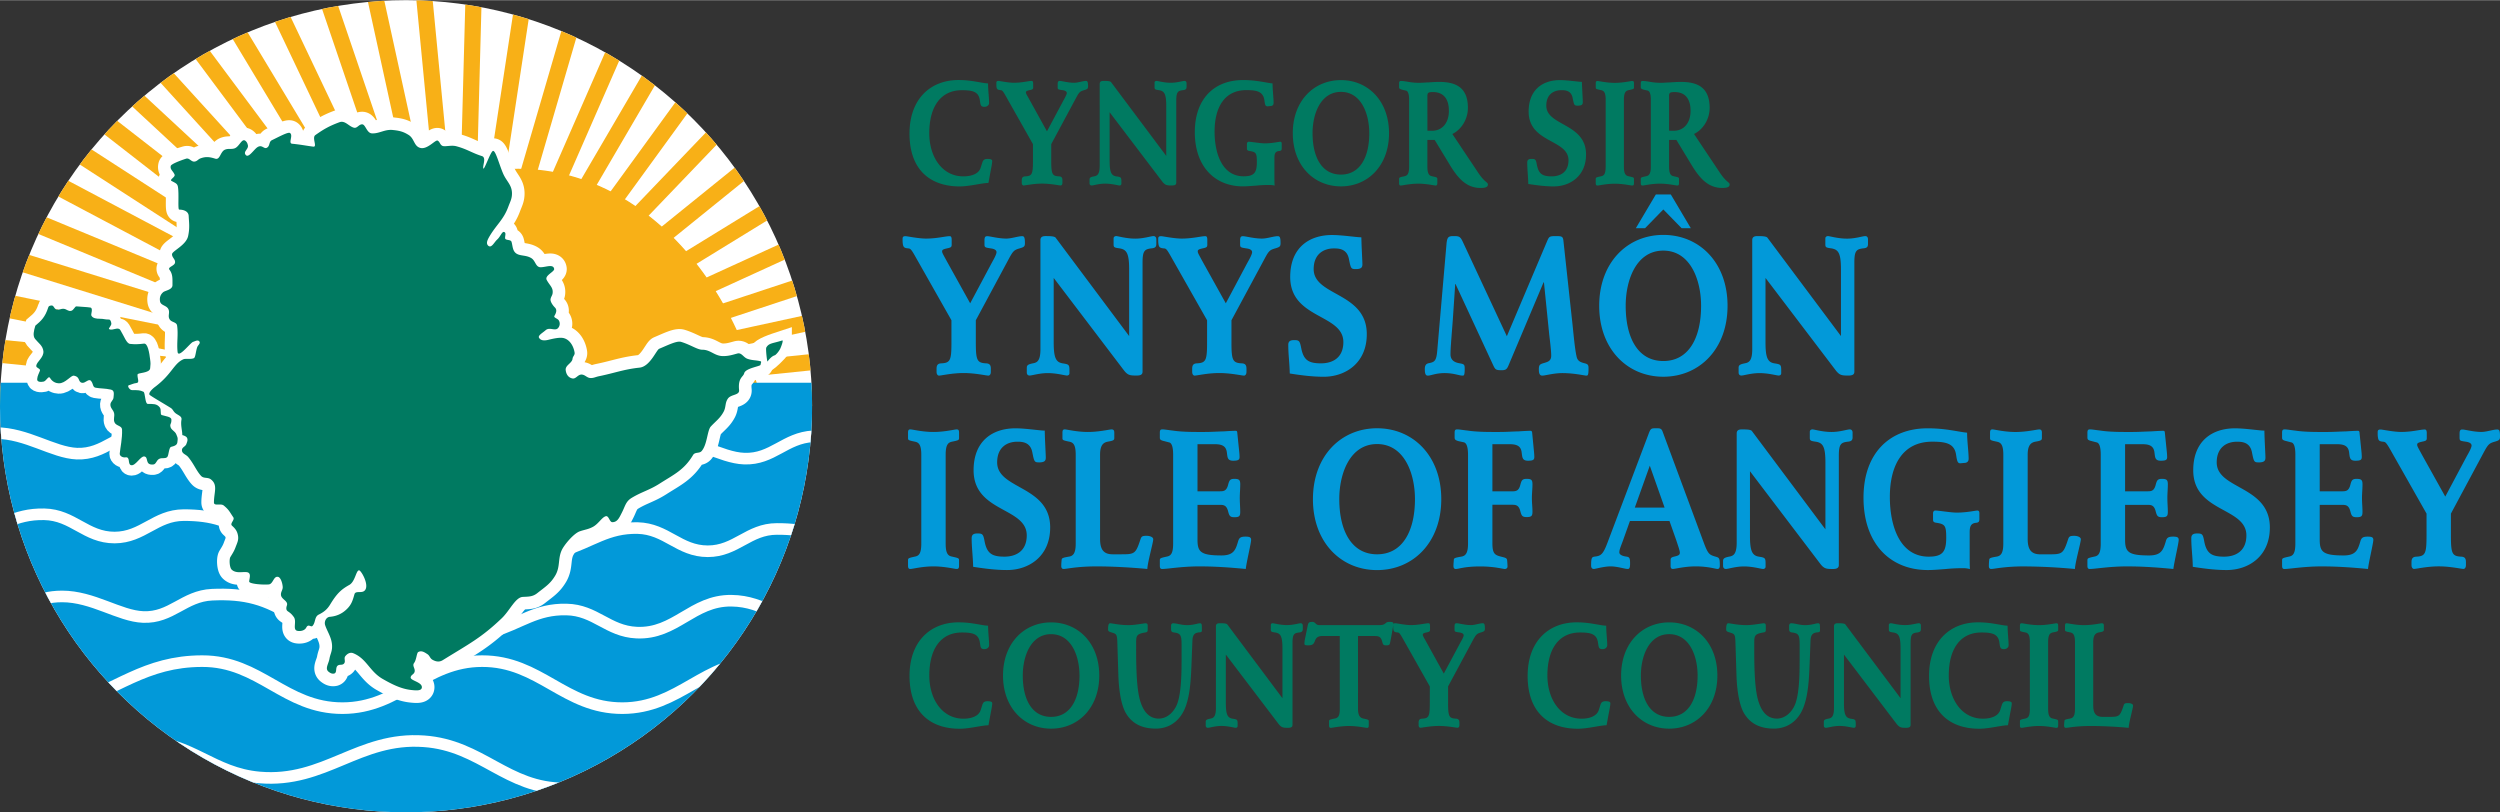 <svg xmlns="http://www.w3.org/2000/svg" width="400" height="130" viewBox="0 0 216.414 70.301">
  <rect x="0" y="0" width="216.414" height="70.301" fill="#333333" stroke="none"/>
  <clipPath id="a">
    <circle cx="35.151" cy="35.151" r="35.151"/>
  </clipPath>
  <g clip-path="url(#a)">
    <path fill="#fff" d="M0 0h70.29v70.29H0z"/>
    <path fill="none" stroke="#f8b017" stroke-width="1.405" d="M40.066 34.422 26.625-5.11m13.441 39.53L31.226-6m8.84 40.422L36.188-5.82m3.878 40.242 1.07-39.883m-1.07 39.883L21.848-3.868m18.218 38.29 5.45-35.8m-5.45 35.8L49.946.55m-9.88 33.87L53.758 3.134M40.066 34.422 57.226 5.07M40.368 34.922l19.828-27.27m-20.129 26.77 22.96-23.962m-22.96 23.96 25.48-20.6m-25.48 20.6 27.468-16.87M40.066 34.42l28.75-13.14M39.664 34.422 4.051 1.382m35.613 33.04-23.48-39"/>
    <g fill="none" stroke="#f8b017">
      <path stroke-width="1.606" d="m39.664 34.422-40-21.192"/>
      <path stroke-width="1.648" d="M39.664 34.422.301 8.972"/>
      <path stroke-width="1.606" d="M39.664 34.422 1.98 5.109"/>
      <path stroke-width="1.405" d="M39.664 34.422 10.864-4.23m28.8 38.652L7.133-1.328"/>
      <path stroke-width="1.606" d="m39.664 34.422-42.96-13.34"/>
      <path stroke-width="2.007" d="m39.664 34.422-43.73-4.45"/>
      <path stroke-width="1.606" d="M39.664 34.422-1.238 17.48"/>
      <path stroke-width="2.007" d="M39.664 34.422H-2.789m42.852 0-43.872-8.84"/>
      <path stroke-width="1.405" d="M40.066 34.422h32.372m-32.372 0 32.63-3.34m-32.63 3.34 30.82-6.692m-30.82 6.692L70.117 24.5"/>
    </g>
    <path fill="#f8b017" d="M22.766 43.715c0-16.05 9.89-29.063 22.097-29.063 12.203 0 22.09 13.012 22.09 29.063 0 16.047-44.187 16.047-44.187 0"/>
    <path fill="none" stroke="#f8b017" stroke-width=".121" d="M22.766 43.715c0-16.05 9.89-29.063 22.097-29.063 12.203 0 22.09 13.012 22.09 29.063 0 16.047-44.187 16.047-44.187 0z"/>
    <path fill="#0299d9" d="M-7.676 33.117h85.371l-.078 44.5H-7.215Zm0 0"/>
    <path fill="none" stroke="#fff" stroke-width="1.004" d="M51.879 39.633c2.16-.668 3.273-1.719 5.531-1.719 2.672 0 4.95 1.7 7.02 1.77 2.449.09 3.53-1.809 5.972-1.93 2.868-.129 4.7.379 7.09 1.941M-2.64 46.453c2.532-.758 3.84-2.008 6.473-1.95 2.5.052 3.59 2.013 6.09 2.013 2.45-.012 3.527-1.93 5.98-1.942 2.489 0 4.067.512 6.078 1.988m-27.89-7.367c2.16-.672 3.281-1.722 5.539-1.722 2.672 0 4.953 1.691 7.023 1.78 2.438.09 3.528-1.827 5.97-1.94 2.858-.13 4.687.37 7.077 1.953M-.168 53.344c2.16-.668 3.277-1.73 5.54-1.73 2.667 0 4.948 1.698 7.019 1.78 2.449.102 3.53-1.82 5.968-1.93 2.86-.128 4.692.372 7.09 1.938m17.121 1.293c2.52-.761 3.832-2.011 6.47-1.949 2.491.047 3.581 1.887 6.07 2 3.37.156 4.831-2.8 8.199-2.762 2.96.032 4.402 1.918 7.23 2.282M.402 68.234c4.707-1.601 7.098-4.18 12.067-4.082 4.09.082 5.933 2.782 10 3.133 5.66.488 8.57-3.539 14.23-3.133 4.992.352 7.16 4.094 12.16 4.082 4.961-.02 7.09-4.082 12.051-4.082M5.422 61.285c4.707-1.59 7.11-4.062 12.078-4.07 5-.012 7.152 4.078 12.152 4.07 4.97-.012 7.11-4.062 12.078-4.07 5-.012 7.149 4.078 12.149 4.07 4.96-.012 7.09-4.07 12.05-4.07M48.73 47.652c2.52-.77 3.82-2.007 6.461-1.957 2.5.059 3.59 2.008 6.079 2.008 2.449 0 3.53-1.93 5.98-1.93 2.5-.007 4.07.512 6.09 1.98"/>
    <path fill="none" stroke="#fff" stroke-width="1.666" d="M67.715 29.453c-.82.27-1.8.578-2.024.988-.07.133.16.82.75.832.051 0 .942-.789 1.102-1.109.102-.223.289-.742.172-.71zm0 0"/>
    <path fill="none" stroke="#fff" stroke-width="2.179" d="M16.11 13.719c-.56.18-1.29.469-1.329.629-.07.308.18.41.328.738.102.223-.468.441-.257.562.328.18.5.22.55.508.11.64-.03 1.973.11 1.973.39 0 .789.148.82.527.027.59.11 1.012-.043 1.742-.16.82-1.398 1.309-1.398 1.598 0 .3.3.422.261.723-.05.297-.672.379-.48.617.289.383.258.75.258 1.332 0 .39-.598.46-.79.598-.25.21-.34.472-.288.793.058.386.57.34.73.699.14.3-.07.558.09.847.16.301.61.23.66.57.11.782-.043 1.481.04 2.263.058.62 1.1-.782 1.339-.86.2-.062.418-.21.55-.031.11.172-.12.3-.19.492-.13.367-.141.879-.29.95-.25.117-.73.019-.89.09-.852.359-1 1.3-2.489 2.41-.203.148-.632.558-.422.699.332.238.993.609 1.77 1.09.191.109.223.25.36.398.23.25.66.3.6.64-.089.48.071.922.071 1.332 0 0 .309.07.399.22.101.179.03.339-.04.53-.07.25-.39.29-.39.547-.008.32.34.364.54.602.491.59.71 1.191 1.112 1.629.239.262.578.09.86.312.617.48.258 1.11.258 1.989 0 .351.59.05.851.27.45.37.488.519.82 1.01.168.231-.32.532-.109.731.297.27.45.469.52.86.07.41-.082.648-.223 1.039-.129.34-.277.55-.438.82-.109.18-.082.89.11 1.082.351.348.91.188 1.261.219.508.031.258.558.258.82 0 .18 1 .29 1.672.25.41-.02.418-.73.82-.66.22.04.38.488.41.86.02.28-.171.417-.152.699.032.41.66.52.512.93-.062.179-.082.382.078.491.27.18.36.278.531.508.27.403-.16 1.121.329 1.192.25.039.601-.02.742-.29.187-.37.41.02.55-.152.27-.308.149-.777.528-.968.441-.22.73-.442 1-.891.59-.969.972-1.3 1.652-1.68.508-.289.578-1.262.84-1.262.18 0 .93 1.301.488 1.75-.258.274-.8-.027-.89.333-.149.53-.25.87-.64 1.257-.45.453-.97.64-1.478.684-.32.02-.511.398-.421.707.199.621.66 1.191.601 2-.031.371-.16.562-.222.922-.07.437-.418.86-.07 1.129.152.12.292.191.48.152.27-.082.082-.5.3-.684.18-.136.399-.008.551-.18.168-.187-.039-.437.11-.636.18-.23.441-.371.71-.25 1.149.477 1.391 1.566 2.528 2.219.941.539 1.71.898 2.601.969.32.03.79.07.79-.258 0-.453-1.008-.563-.97-.852.032-.219.25-.238.329-.441.113-.29-.219-.54-.04-.79.224-.288.224-.89.372-.96.281-.149.52.011.781.18.219.14.219.363.45.492.3.168.59.218.89.03 2.297-1.421 3.328-1.933 5.09-3.612.707-.668 1.187-1.82 1.828-1.86.512-.027.86-.008 1.262-.328.71-.562 1.14-.812 1.57-1.55.43-.762.2-1.423.547-2.173.223-.476 1.043-1.449 1.562-1.628.47-.16.739-.168 1.16-.399.47-.27.739-.789 1.07-.902.29-.098.329.511.59.511.419 0 .59-.37.778-.742.332-.617.352-1.039.902-1.367.86-.52 1.52-.66 2.41-1.23 1.258-.801 2.122-1.18 2.899-2.48.172-.282.55-.102.75-.352.48-.579.473-1.77.781-2.11.442-.48.809-.71 1.121-1.3.207-.41.098-.739.36-1.118.277-.39 1.02-.27.968-.742-.109-1.078.36-1.117.442-1.45.11-.448 1.418-.6 1.418-.737 0-.122.11-.27 0-.301-.41-.11-.719-.063-1.149-.219-.351-.133-.492-.55-.859-.453-.41.11-.762.23-1.262.223-.73-.012-1.05-.551-1.78-.551-.419 0-1.009-.43-1.83-.68-.37-.11-1.128.277-1.897.598-.25.113-.793 1.543-1.704 1.633-1.379.148-2.148.468-3.539.75-.28.058-.441.168-.73.148-.309-.031-.438-.29-.75-.3-.34 0-.488.421-.82.331-.329-.082-.5-.351-.547-.691-.07-.45.547-.61.59-1.008.019-.21.207-.312.18-.523-.071-.477-.364-1.13-.973-1.27-.329-.07-.848.043-1.29.152-.32.078-.66.098-.82-.18-.11-.19.313-.421.563-.64.367-.332.847.129 1.109-.223a.556.556 0 0 0 .04-.636c-.102-.18-.481-.223-.372-.403.11-.187.262-.488.04-.71-.227-.227-.419-.547-.38-.739.04-.21.16-.308.18-.52.05-.48-.25-.64-.508-1.12-.223-.391.668-.711.64-.961-.07-.457-.722-.149-1.171-.149-.442 0-.43-.558-.809-.789-.43-.262-.89-.18-1.23-.36-.403-.21-.371-.679-.48-1.042-.071-.25-.56-.09-.56-.348 0-.223.11-.441-.081-.512-.18-.07-.328.41-.59.641-.27.238-.5.789-.781.55-.239-.21-.047-.55.109-.82.601-1.011 1.203-1.43 1.613-2.53.168-.462.34-.72.328-1.22-.02-.699-.46-1-.75-1.64-.347-.781-.66-2.04-.89-2-.22.039-.801 1.82-.848 1.492-.043-.273.277-.91-.11-1.043-.863-.27-1.273-.598-2.202-.848-.457-.132-1.008.07-1.23-.043-.208-.109-.2-.328-.4-.449-.19-.11-.878.79-1.5.633-.558-.14-.511-.793-1-1.113-.468-.297-.808-.38-1.37-.438-.72-.082-1.188.328-1.829.29-.441-.02-.55-.782-.84-.782-.3 0-.421.36-.71.293-.45-.113-.77-.66-1.262-.473-.899.332-1.387.621-2.078 1.11-.328.23.21 1.062-.192 1-.558-.07-1.09-.18-1.82-.25-.367-.04.121-.72-.187-.93-.16-.11-.961.332-1.563.621-.27.129-.16.48-.41.64-.297.2-.45-.37-.93.032-.328.289-.738.93-.957.566-.172-.27.278-.468.219-.789-.04-.16-.07-.258-.191-.37-.329-.317-.54.491-.97.632-.3.098-.519-.012-.82.11-.418.167-.418.917-.851.78-.438-.14-.797-.203-1.258-.03-.219.07-.289.25-.52.28-.3.048-.449-.34-.742-.25zm0 0"/>
    <path fill="none" stroke="#fff" stroke-width="1.795" d="M4.18 26.586c-.27.851-.614 1.168-1.121 1.59-.13.43-.243.879-.02 1.148.277.352.668.57.719 1.07.039.543-.57.883-.621 1.25-.02.211.39.231.32.43-.078.223-.219.43-.238.723-.031.27.328.27.558.219.243-.059.422-.54.551-.32.219.37.55.46.75.468.582.031 1.059-.719 1.332-.66.54.101.328.523.668.613.309.078.59-.402.8-.16.212.238.13.54.4.59.429.078.812.05 1.312.16.348.07.258.41.238.688-.02.25-.25.34-.27.59-.019.331.25.46.32.769.06.3-.081.5.032.781.13.332.649.281.656.64.032.75-.148 1.52-.199 2.06-.027.222.25.37.473.34.476-.079.187.57.488.671.39.129.832-.809 1.172-.75.387.07.02.75.75.7.277-.02.277-.36.527-.489.25-.133.512.02.7-.16.14-.14.132-.832.34-.883.562-.129.53-.289.562-.61.02-.179-.04-.288-.11-.456-.12-.32-.472-.383-.519-.703-.043-.25.09-.168.09-.579.008-.261-.512-.3-.832-.402-.18-.047-.008-.45-.18-.668-.262-.332-.578-.289-1.039-.3-.242 0-.21-.981-.371-1.051-.3-.141-.461-.141-.988-.141-.211 0-.461-.387-.262-.43.14-.02.371-.16.66-.187.29-.032.031-.473.082-.742.027-.16 1.04-.098 1.09-.528.04-.32.04-.46 0-.75-.07-.582-.203-1.422-.531-1.39-.48.058-.77.07-1.2.027-.32-.027-.511-.649-.851-1.2-.2-.32-.648.083-.969-.077-.101-.063.23-.313.188-.512-.028-.149-.07-.32-.207-.32-.371 0-.442-.07-.793-.07-.27 0-.61-.028-.727-.278-.062-.102.18-.633-.082-.692-.379-.058-.8-.058-1.21-.101-.141-.008-.231.344-.47.39-.25.051-.37-.148-.62-.18-.258-.027-.419.141-.66.052-.2-.07-.2-.352-.411-.34-.117.011-.25.039-.277.16zm0 0"/>
    <path fill="#007a61" d="M4.18 26.586c-.27.852-.614 1.168-1.121 1.59-.13.43-.243.879-.02 1.148.277.352.668.57.719 1.07.039.544-.57.883-.621 1.25-.02.211.39.231.32.43-.078.223-.219.43-.238.723-.031.27.328.27.558.219.243-.059.422-.54.551-.32.219.37.55.46.75.468.582.031 1.059-.719 1.332-.66.54.101.328.523.668.613.309.078.59-.402.8-.16.212.238.13.54.4.59.429.078.812.05 1.312.16.348.07.258.41.238.688-.02.25-.25.34-.27.59-.019.331.25.46.32.769.06.3-.081.5.032.781.13.332.649.281.656.64.032.75-.148 1.52-.199 2.06-.027.222.25.37.473.34.476-.079.187.57.488.671.39.129.832-.808 1.172-.75.387.07.02.75.75.7.277-.02.277-.36.527-.489.25-.133.512.02.7-.16.14-.14.132-.832.34-.883.562-.129.53-.289.562-.61.02-.179-.04-.288-.11-.456-.12-.32-.472-.383-.519-.703-.043-.25.09-.168.09-.579.008-.261-.512-.3-.832-.402-.18-.047-.008-.45-.18-.668-.262-.332-.578-.289-1.039-.3-.242 0-.21-.981-.371-1.051-.3-.141-.461-.141-.988-.141-.211 0-.461-.387-.262-.43.14-.02.371-.16.66-.187.29-.031.031-.473.082-.742.027-.16 1.04-.098 1.09-.528.04-.32.04-.46 0-.75-.07-.582-.203-1.422-.531-1.39-.48.058-.77.07-1.2.027-.32-.027-.511-.649-.851-1.2-.2-.32-.648.083-.969-.077-.101-.063.23-.313.188-.512-.028-.149-.07-.32-.207-.32-.371 0-.442-.07-.793-.07-.27 0-.61-.028-.727-.278-.062-.102.18-.633-.082-.692-.379-.058-.8-.058-1.21-.101-.141-.008-.231.344-.47.39-.25.051-.37-.148-.62-.18-.258-.026-.419.141-.66.052-.2-.07-.2-.352-.411-.34-.117.011-.25.039-.277.16"/>
    <path fill="#007a61" d="M16.11 13.719c-.56.18-1.29.469-1.329.629-.07.308.18.41.328.738.102.223-.468.441-.257.562.328.18.5.22.55.508.11.64-.03 1.973.11 1.973.39 0 .789.148.82.527.027.59.11 1.012-.043 1.742-.16.82-1.398 1.309-1.398 1.598 0 .3.3.422.261.723-.05.297-.672.379-.48.617.289.383.258.75.258 1.332 0 .39-.598.46-.79.598-.25.21-.34.472-.288.793.058.386.57.34.73.699.14.3-.07.558.09.847.16.301.61.23.66.57.11.782-.043 1.481.04 2.263.058.62 1.1-.782 1.339-.86.2-.062.418-.21.55-.031.11.172-.12.3-.19.492-.13.367-.141.879-.29.95-.25.117-.73.019-.89.09-.852.359-1 1.3-2.489 2.41-.203.148-.632.558-.422.699.332.238.993.609 1.77 1.09.191.109.223.25.36.398.23.25.66.3.6.64-.089.48.071.922.071 1.332 0 0 .309.07.399.22.101.179.03.339-.04.53-.07.25-.39.29-.39.547-.008.32.34.364.54.602.491.59.71 1.191 1.112 1.629.239.262.578.09.86.312.617.48.258 1.11.258 1.989 0 .351.59.05.851.27.45.37.488.519.82 1.01.168.231-.32.532-.109.731.297.27.45.469.52.86.07.41-.082.648-.223 1.039-.129.34-.277.55-.438.82-.109.18-.082.89.11 1.082.351.348.91.188 1.261.219.508.031.258.558.258.82 0 .18 1 .29 1.672.25.41-.02.418-.73.82-.66.22.04.38.488.41.86.02.28-.171.417-.152.699.032.41.66.52.512.93-.062.179-.082.382.078.491.27.18.36.278.531.508.27.403-.16 1.121.329 1.192.25.039.601-.02.742-.29.187-.37.41.02.55-.152.27-.308.149-.777.528-.968.441-.22.73-.442 1-.891.59-.969.972-1.3 1.652-1.68.508-.289.578-1.262.84-1.262.18 0 .93 1.301.488 1.75-.258.274-.8-.027-.89.333-.149.53-.25.87-.64 1.257-.45.453-.97.64-1.478.684-.32.02-.511.398-.421.707.199.621.66 1.191.601 2-.031.371-.16.562-.222.922-.07.437-.418.86-.07 1.129.152.12.292.191.48.152.27-.082.082-.5.3-.684.18-.136.399-.008.551-.18.168-.187-.039-.437.11-.636.18-.23.441-.371.71-.25 1.149.477 1.391 1.566 2.528 2.219.941.539 1.71.898 2.601.969.32.03.79.07.79-.258 0-.453-1.008-.563-.97-.852.032-.219.25-.238.329-.441.113-.29-.219-.54-.04-.79.224-.288.224-.89.372-.96.281-.149.52.011.781.18.219.14.219.363.45.492.3.168.59.218.89.03 2.297-1.421 3.328-1.933 5.09-3.612.707-.668 1.187-1.82 1.828-1.86.512-.027.86-.008 1.262-.328.71-.562 1.14-.812 1.57-1.55.43-.762.2-1.423.547-2.173.223-.476 1.043-1.449 1.562-1.628.47-.16.739-.168 1.16-.399.47-.27.739-.789 1.07-.902.29-.098.329.511.59.511.419 0 .59-.37.778-.742.332-.617.352-1.039.902-1.367.86-.52 1.52-.66 2.41-1.23 1.258-.801 2.122-1.18 2.899-2.48.172-.282.55-.102.75-.352.48-.579.473-1.77.781-2.11.442-.48.809-.71 1.121-1.3.207-.41.098-.739.36-1.118.277-.39 1.02-.27.968-.742-.109-1.078.36-1.117.442-1.45.11-.448 1.418-.6 1.418-.737 0-.122.11-.27 0-.301-.41-.11-.719-.063-1.149-.219-.351-.133-.492-.55-.859-.453-.41.11-.762.23-1.262.223-.73-.012-1.05-.551-1.78-.551-.419 0-1.009-.43-1.83-.68-.37-.11-1.128.277-1.897.598-.25.113-.793 1.543-1.704 1.633-1.379.148-2.148.468-3.539.75-.28.058-.441.168-.73.148-.309-.031-.438-.29-.75-.3-.34 0-.488.421-.82.331-.329-.082-.5-.351-.547-.691-.07-.45.547-.61.59-1.008.019-.21.207-.312.18-.523-.071-.477-.364-1.13-.973-1.27-.329-.07-.848.043-1.29.152-.32.078-.66.098-.82-.18-.11-.19.313-.421.563-.64.367-.332.847.129 1.109-.223a.556.556 0 0 0 .04-.636c-.102-.18-.481-.223-.372-.403.11-.187.262-.488.04-.71-.228-.227-.419-.547-.38-.739.04-.21.16-.308.18-.52.05-.48-.25-.64-.508-1.12-.223-.391.668-.711.64-.961-.07-.457-.722-.149-1.171-.149-.442 0-.43-.558-.809-.789-.43-.262-.89-.18-1.23-.36-.403-.21-.371-.679-.48-1.042-.071-.25-.56-.09-.56-.348 0-.223.11-.441-.081-.512-.18-.07-.328.41-.59.641-.27.238-.5.789-.781.55-.239-.21-.047-.55.109-.82.601-1.011 1.203-1.43 1.613-2.53.168-.462.34-.72.328-1.22-.02-.699-.46-1-.75-1.64-.347-.781-.66-2.04-.89-2-.22.039-.801 1.82-.848 1.492-.043-.273.277-.91-.11-1.043-.863-.27-1.273-.598-2.202-.848-.457-.132-1.008.07-1.23-.043-.208-.109-.2-.328-.4-.449-.19-.11-.878.79-1.5.633-.558-.14-.511-.793-1-1.113-.468-.297-.808-.38-1.37-.438-.72-.082-1.188.328-1.829.29-.441-.02-.55-.782-.84-.782-.3 0-.421.36-.71.293-.45-.113-.77-.66-1.262-.473-.899.332-1.387.621-2.078 1.11-.328.23.21 1.062-.192 1-.558-.07-1.09-.18-1.82-.25-.367-.04.121-.72-.187-.93-.16-.11-.961.332-1.563.621-.27.129-.16.48-.41.64-.297.2-.45-.37-.93.032-.328.289-.738.93-.957.566-.172-.27.278-.468.219-.789-.04-.16-.07-.258-.191-.37-.329-.317-.54.491-.97.632-.3.098-.519-.012-.82.11-.418.167-.418.917-.851.78-.438-.14-.797-.203-1.258-.03-.219.07-.289.25-.52.28-.3.048-.449-.34-.742-.25m51.606 15.735c-.82.27-1.16.211-1.383.621-.059.13.07 1.25.11 1.2.171-.231.39-.47.64-.54.05-.02.3-.25.461-.57.102-.223.289-.742.172-.71"/>
  </g>
  <path fill="#0299d9" d="M151.684 30.21c0 .973-.262 1.16-.64 1.223-.442.09-.54.168-.54.391v.406c0 .172.098.262.238.262.22 0 .84-.21 1.57-.21.79 0 1.481.21 1.66.21.102 0 .22-.059.22-.191v-.27c0-.5-.07-.508-.61-.598-.578-.101-.75-.53-.75-1.812v-5.578l6.07 7.988c.352.461.56.461 1.13.461.421 0 .492-.16.492-.34v-9.441c0-1.008.168-1.16.777-1.23.344-.028.402-.157.402-.38v-.41c0-.168-.09-.27-.23-.27-.23 0-.852.22-1.578.22-.801 0-1.492-.22-1.66-.22-.114 0-.223.071-.223.2v.5c0 .262.039.3.512.36.62.1.84.421.84 1.831v5.762l-6.372-8.523c-.12-.13-.539-.13-.879-.13-.312 0-.43.122-.43.352zm-27.274.2c-.078.89-.289.922-.757 1.02-.172.043-.313.152-.313.492 0 .48.102.578.262.578.27 0 .691-.219 1.441-.219.828 0 1.258.219 1.57.219.137 0 .18-.07.18-.63 0-.339-.07-.37-.453-.44-.367-.06-.777-.23-.777-.778 0-.57.129-1.992.199-2.96l.21-3.122H126l3.27 7.05c.172.36.23.411.71.411.32 0 .45-.05.59-.379l3.051-7.23h.031l.461 4.55c.059.5.168 1.36.168 1.797 0 .5-.34.551-.699.66-.3.09-.371.172-.371.532 0 .32.059.539.3.539.24 0 .981-.219 1.731-.219 1.059 0 1.91.219 2.09.219.129 0 .18-.07.18-.649 0-.3-.082-.351-.34-.421-.461-.11-.629-.258-.7-.61-.171-.75-.3-2.398-.402-3.258l-.738-6.793c-.05-.328-.172-.347-.64-.347-.56 0-.59.039-.762.43l-3.489 8.238-3.859-8.27c-.2-.379-.312-.398-.75-.398-.41 0-.55.05-.61.62zm-6.093-1.492c0-3.653-4.598-3.281-4.598-5.64 0-1.29.848-1.79 1.75-1.79.43 0 1.129.027 1.3.91.169.848.188.88.61.88.488 0 .559-.18.559-.411 0-.3-.078-1.531-.09-2.34-.41 0-1.668-.199-2.54-.199-1.96 0-3.62 1.078-3.62 3.629 0 3.652 4.601 3.191 4.601 5.64 0 1.34-.91 1.84-1.93 1.84-1.042 0-1.5-.25-1.71-1.28-.13-.661-.172-.731-.621-.731-.309 0-.508.082-.508.41 0 .832.117 1.652.129 2.48.968.153 1.949.282 2.941.282 1.887 0 3.727-1.192 3.727-3.68m-13.825.68c0 1.57-.09 1.8-.879 1.84-.3.011-.41.152-.41.46v.282c0 .199.098.32.207.32.203 0 1.121-.223 2.133-.223 1.02 0 1.95.223 2.149.223.109 0 .21-.121.21-.32v-.282c0-.308-.109-.449-.41-.46-.789-.04-.89-.27-.89-1.84v-1.891l2.87-5.328c.36-.68.462-.762.911-.89.41-.122.469-.173.469-.47 0-.492-.07-.59-.239-.59-.351 0-.921.208-1.37.208-.692 0-1.41-.207-1.65-.207-.17 0-.241.078-.241.359v.32c0 .297.03.297.558.38.223.03.48.109.48.327 0 .203-.288.703-.429.953l-1.848 3.47-2.043-3.673c-.25-.468-.386-.68-.386-.816 0-.133.066-.184.41-.262.328-.07.418-.101.418-.32v-.399c0-.28-.059-.34-.18-.34-.36 0-1.09.208-2.039.208-.66 0-1.633-.207-1.77-.207-.16 0-.261.027-.261.226 0 .184 0 .313.02.434.039.316.152.367.48.398.172.012.238.05.601.7l3.13 5.519zm-14.425.613c0 .972-.262 1.16-.641 1.222-.438.09-.54.168-.54.391v.406c0 .172.102.262.24.262.222 0 .85-.21 1.57-.21.792 0 1.48.21 1.671.21.09 0 .211-.059.211-.191v-.27c0-.5-.07-.508-.613-.598-.578-.101-.75-.53-.75-1.812v-5.578l6.07 7.988c.352.461.563.461 1.133.461.418 0 .488-.16.488-.34v-9.441c0-1.008.172-1.16.782-1.23.34-.028.41-.157.41-.38v-.41c0-.168-.102-.27-.242-.27-.23 0-.848.22-1.578.22-.79 0-1.493-.22-1.653-.22-.117 0-.226.071-.226.2v.5c0 .262.039.3.507.36.622.1.84.421.84 1.831v5.762l-6.37-8.523c-.118-.13-.54-.13-.88-.13-.308 0-.43.122-.43.352zm-7.704-.613c0 1.57-.09 1.8-.878 1.84-.301.011-.41.152-.41.46v.282c0 .199.101.32.21.32.2 0 1.118-.223 2.13-.223 1.019 0 1.948.223 2.148.223.113 0 .21-.121.21-.32v-.282c0-.308-.109-.449-.41-.46-.789-.04-.89-.27-.89-1.84v-1.891l2.863-5.328c.367-.68.469-.762.918-.89.41-.122.469-.173.469-.47 0-.492-.07-.59-.238-.59-.352 0-.922.208-1.372.208-.687 0-1.41-.207-1.648-.207-.172 0-.242.078-.242.359v.32c0 .297.031.297.562.38.22.03.48.109.48.327 0 .203-.292.703-.429.953l-1.851 3.47-2.04-3.673c-.25-.468-.39-.68-.39-.816 0-.133.07-.184.41-.262.328-.07.418-.101.418-.32v-.399c0-.28-.059-.34-.18-.34-.36 0-1.09.208-2.039.208-.66 0-1.629-.207-1.77-.207-.16 0-.261.027-.261.226 0 .184 0 .313.02.434.042.316.152.367.48.398.16.012.242.05.602.7l3.128 5.519zm127.692 16.734c0 1.57-.102 1.8-.879 1.84-.3.011-.422.152-.422.46v.282c0 .2.11.32.219.32.203 0 1.12-.222 2.133-.222 1.02 0 1.949.222 2.148.222.11 0 .211-.12.211-.32v-.281c0-.309-.11-.45-.41-.461-.79-.04-.89-.27-.89-1.84v-1.887l2.859-5.332c.37-.68.468-.758.921-.89.41-.118.47-.168.47-.47 0-.5-.071-.59-.239-.59-.352 0-.922.212-1.371.212-.692 0-1.41-.211-1.652-.211-.168 0-.239.078-.239.36v.32c0 .3.031.3.559.378.21.032.48.11.48.333 0 .199-.289.699-.43.949l-1.847 3.468-2.043-3.667c-.25-.473-.39-.68-.39-.82 0-.13.062-.18.402-.262.34-.07.43-.098.43-.32v-.4c0-.28-.06-.34-.192-.34-.348 0-1.078.212-2.027.212-.66 0-1.633-.211-1.774-.211-.156 0-.258.031-.258.23 0 .18 0 .309.02.43.039.32.148.371.469.399.172.019.242.05.613.699l3.129 5.523zm-11.356.715c0 .86-.21 1.058-.55 1.12-.547.122-.598.141-.598.321v.461c0 .238.07.29.21.29.438 0 1.7-.224 3.188-.224 1.5 0 2.743.102 4.04.223.05-.55.46-2.223.46-2.52 0-.23-.148-.28-.488-.28-.441 0-.55.12-.64.429-.211.719-.38 1.2-1.442 1.2-1.789 0-2.07-.302-2.07-1.36v-3.02h1.91c.332 0 .601.012.742.559.098.383.16.512.54.512.421 0 .51-.09.51-.461 0-.399-.042-.782-.042-1.2 0-.41.043-.789.043-1.19 0-.36-.09-.47-.512-.47-.379 0-.441.141-.539.52-.14.55-.41.558-.742.558h-1.91v-4.078h1.5c.652 0 .972.18 1.043.7.058.43.039.73.547.73.421 0 .55-.07.55-.32 0-.098-.008-.309-.039-.578l-.16-1.563c-.012-.078-.039-.129-.14-.129-.188 0-.579.02-1.06.051-.46.008-1.038.05-1.62.05h-.68c-.95 0-1.621-.05-2.07-.12-.45-.051-.719-.102-.88-.102-.14 0-.25 0-.25.281v.391c0 .18.009.258.372.34l.418.11c.172.03.36.23.36 1.07zm-2.207-1.395c0-3.648-4.601-3.281-4.601-5.64 0-1.29.851-1.79 1.75-1.79.43 0 1.129.032 1.3.91.169.852.192.88.61.88.492 0 .559-.18.559-.41 0-.301-.079-1.528-.09-2.34-.41 0-1.668-.2-2.547-.2-1.961 0-3.613 1.082-3.613 3.63 0 3.66 4.601 3.19 4.601 5.64 0 1.34-.91 1.84-1.93 1.84-1.039 0-1.5-.25-1.71-1.278-.118-.66-.168-.73-.618-.73-.312 0-.511.078-.511.41 0 .828.12 1.649.129 2.477.972.152 1.949.28 2.93.28 1.902 0 3.741-1.187 3.741-3.679m-14.64 1.395c0 .86-.211 1.058-.551 1.12-.55.122-.602.141-.602.321v.461c0 .238.07.29.211.29.442 0 1.7-.224 3.192-.224 1.5 0 2.738.102 4.039.223.058-.55.46-2.223.46-2.52 0-.23-.152-.28-.491-.28-.442 0-.551.12-.63.429-.222.719-.378 1.2-1.44 1.2-1.802 0-2.079-.302-2.079-1.36v-3.02h1.91c.34 0 .598.012.739.559.101.383.16.512.539.512.421 0 .511-.09.511-.461 0-.399-.039-.782-.039-1.2 0-.41.04-.789.04-1.19 0-.36-.09-.47-.512-.47-.38 0-.438.141-.54.52-.14.55-.398.558-.738.558h-1.91v-4.078h1.5c.649 0 .969.18 1.04.7.058.43.038.73.55.73.43 0 .55-.07.55-.32 0-.098-.011-.309-.042-.578l-.16-1.563c-.008-.078-.04-.129-.141-.129-.188 0-.578.02-1.047.051-.473.008-1.05.05-1.633.05h-.68c-.949 0-1.617-.05-2.07-.12-.449-.051-.718-.102-.879-.102-.14 0-.25 0-.25.281v.391c0 .18.012.258.371.34l.418.11c.172.03.364.23.364 1.07zm-8.434 0c0 .82-.21 1.058-.57 1.12-.578.098-.64.141-.649.29-.02.18-.03.34-.03.531 0 .16.07.25.198.25.27 0 1.16-.223 2.852-.223a49.7 49.7 0 0 1 4.398.223c.032-.621.512-2.281.512-2.57 0-.211-.34-.301-.558-.301-.364 0-.461.04-.543.3-.418 1.27-.508 1.302-1.688 1.302h-.723c-.847 0-1.09-.493-1.09-1.352v-7.27c0-.859.313-1.058.66-1.128.481-.082.571-.133.571-.313v-.469c0-.23-.098-.28-.238-.28-.192 0-1.07.222-2.051.222-.969 0-1.809-.223-1.988-.223-.14 0-.211.05-.211.281v.47c0 .179.05.198.597.312.34.07.551.27.551 1.128zm-2.91-.946v-.03c0-.462.07-.782.547-.829.262-.023.293-.133.293-.351v-.48c0-.161-.063-.231-.18-.231-.14 0-.941.18-1.77.18-.523 0-1.562-.18-1.863-.18-.129 0-.199.101-.199.25v.55c0 .2.129.239.313.262.726.117.828.25.828 1.29 0 1.21-.309 1.64-1.52 1.64-2.5 0-3.36-2.653-3.36-5.172 0-2.75 1.118-4.781 3.669-4.781 1.23 0 1.93.172 2.07 1.16.09.62.152.75.461.703l.328-.031c.153-.02.293-.121.293-.352 0-.578-.133-1.508-.133-2.258-.718-.062-1.82-.379-3.418-.379-3.25 0-5.55 2.11-5.55 6.008 0 3.992 2.32 6.262 5.57 6.262.488 0 .988-.05 1.48-.082.48-.05.97-.078 1.47-.078.128 0 .241 0 .35.008.13.02.239.039.34.07-.019-.37-.019-.77-.019-1.3zm-20.168.848c0 .969-.262 1.16-.648 1.219-.434.09-.532.168-.532.39v.41c0 .169.098.27.239.27.222 0 .84-.219 1.57-.219.789 0 1.48.22 1.66.22.102 0 .211-.071.211-.2v-.27c0-.5-.059-.511-.602-.601-.578-.102-.75-.531-.75-1.809v-5.582l6.07 7.992c.352.47.563.47 1.134.47.418 0 .488-.173.488-.352v-9.438c0-1.012.172-1.16.781-1.23.34-.032.41-.16.41-.383v-.406c0-.172-.101-.274-.242-.274-.23 0-.848.223-1.578.223-.8 0-1.492-.223-1.66-.223-.11 0-.223.07-.223.203v.5c0 .258.043.297.512.36.621.097.84.418.84 1.828v5.761l-6.371-8.52c-.118-.132-.54-.132-.88-.132-.308 0-.429.121-.429.352zm-6.242-3.023h-2.578l1.297-3.63zm-4.961 3.082c-.379 1-.57 1.097-1.09 1.16-.25.039-.309.097-.309.777 0 .223.11.293.239.293.133 0 .851-.223 1.453-.223.578 0 1.226.223 1.476.223.153 0 .204-.121.204-.473 0-.449-.043-.558-.32-.597-.403-.051-.61-.192-.61-.36 0-.203.066-.37.297-.98l.62-1.742h3.423l.59 1.672c.168.52.308.898.308 1.07 0 .207-.14.258-.48.34-.29.07-.32.14-.32.32v.508c0 .172.081.242.19.242.2 0 1.009-.223 1.981-.223 1.078 0 1.73.223 1.89.223.11 0 .2-.07.2-.3 0-.673-.062-.673-.383-.77-.508-.153-.629-.192-1.008-1.211l-3.57-9.629c-.101-.27-.25-.27-.539-.27-.39 0-.473 0-.621.368zm-9.945-3.328h1.668c.34 0 .613.008.75.558.101.379.16.508.543.508.417 0 .507-.098.507-.457 0-.402-.05-.77-.05-1.192 0-.41.05-.789.05-1.19 0-.368-.09-.47-.507-.47-.383 0-.442.141-.543.52-.137.55-.41.562-.75.562h-1.668v-4.082h1.488c.652 0 .98.18 1.043.7.058.43.047.73.547.73.43 0 .55-.07.55-.32 0-.098-.008-.309-.039-.578l-.152-1.563c-.02-.078-.047-.129-.137-.129-.203 0-.582.02-1.062.051-.469.008-1.05.05-1.617.05h-.672c-.961 0-1.621-.05-2.09-.12-.45-.051-.719-.102-.871-.102-.149 0-.258 0-.258.281v.391c0 .18.02.258.367.352l.422.09c.168.038.371.238.371 1.077v7.692c0 .828-.21 1.07-.582 1.129-.578.101-.64.14-.648.281-.012.188-.031.348-.031.54 0 .16.07.25.199.25.281 0 .722-.22 2.12-.22 1.24 0 1.95.22 2.13.22.14 0 .23-.102.23-.192 0-.149-.02-.48-.039-.61-.05-.168-.191-.18-.531-.27-.52-.128-.738-.26-.738-1.14zm-15.536-.485c0 3.75 2.442 6.14 5.551 6.14 3.121 0 5.559-2.39 5.559-6.14 0-3.75-2.438-6.137-5.559-6.137-3.11 0-5.55 2.387-5.55 6.137m2.28 0c0-2.238.93-4.77 3.27-4.77 2.352 0 3.281 2.532 3.281 4.77 0 2.781-1.09 4.774-3.28 4.774-2.18 0-3.27-1.993-3.27-4.774m-14.383 3.852c0 .86-.211 1.058-.55 1.12-.552.122-.602.141-.602.321v.461c0 .238.07.29.21.29.442 0 1.7-.224 3.192-.224 1.5 0 2.738.102 4.039.223.05-.55.46-2.223.46-2.52 0-.23-.151-.28-.491-.28-.442 0-.551.12-.64.429-.212.719-.38 1.2-1.43 1.2-1.801 0-2.079-.302-2.079-1.36v-3.02h1.91c.329 0 .598.012.739.559.101.383.16.512.539.512.422 0 .511-.09.511-.461 0-.399-.039-.782-.039-1.2 0-.41.04-.789.04-1.19 0-.36-.09-.47-.512-.47-.38 0-.438.141-.54.52-.14.55-.41.558-.738.558h-1.91v-4.078h1.5c.649 0 .969.18 1.04.7.058.43.038.73.55.73.418 0 .55-.07.55-.32 0-.098-.01-.309-.042-.578l-.16-1.563c-.008-.078-.04-.129-.14-.129-.188 0-.579.02-1.06.051-.46.008-1.039.05-1.62.05h-.68c-.95 0-1.617-.05-2.07-.12-.45-.051-.72-.102-.88-.102-.14 0-.25 0-.25.281v.391c0 .18.012.258.372.34l.418.11c.171.03.363.23.363 1.07zm-8.434 0c0 .82-.21 1.058-.57 1.12-.578.098-.64.141-.648.29-.02.18-.032.34-.032.531 0 .16.07.25.2.25.27 0 1.16-.223 2.851-.223 1.469 0 3.11.102 4.399.223.03-.621.511-2.281.511-2.57 0-.211-.34-.301-.562-.301-.36 0-.457.04-.54.3-.417 1.27-.507 1.302-1.69 1.302h-.72c-.847 0-1.09-.493-1.09-1.352v-7.27c0-.859.31-1.058.66-1.128.481-.082.571-.133.571-.313v-.469c0-.23-.101-.28-.238-.28-.192 0-1.07.222-2.05.222-.974 0-1.813-.223-1.993-.223-.14 0-.207.05-.207.281v.47c0 .179.047.198.598.312.34.07.55.27.55 1.128zm-2.21-1.395c0-3.648-4.59-3.281-4.59-5.64 0-1.29.84-1.79 1.742-1.79.43 0 1.129.032 1.3.91.168.852.188.88.61.88.488 0 .558-.18.558-.41 0-.301-.078-1.528-.09-2.34-.41 0-1.667-.2-2.538-.2-1.97 0-3.622 1.082-3.622 3.63 0 3.66 4.602 3.19 4.602 5.64 0 1.34-.91 1.84-1.93 1.84-1.043 0-1.5-.25-1.71-1.278-.122-.66-.172-.73-.622-.73-.308 0-.507.078-.507.41 0 .828.117 1.649.128 2.477.98.152 1.95.28 2.942.28 1.887 0 3.726-1.187 3.726-3.679m-11.156 1.395c0 .86-.21 1.058-.55 1.12-.551.122-.598.141-.598.321v.461c0 .238.07.29.207.29.18 0 1.023-.224 1.992-.224.98 0 1.82.223 2.008.223.14 0 .21-.05.21-.289v-.46c0-.18-.058-.2-.609-.321-.34-.063-.55-.262-.55-1.121v-7.7c0-.859.21-1.058.55-1.128.551-.114.61-.133.61-.313v-.469c0-.23-.07-.28-.211-.28-.188 0-1.028.222-2.008.222-.969 0-1.813-.223-1.992-.223-.137 0-.207.05-.207.281v.47c0 .179.047.198.597.312.34.07.551.27.551 1.128zm61.856-27.309h.8l1.578-1.621 1.582 1.621h.797l-1.73-2.918h-1.297zm-3.172 6.719c0 3.75 2.441 6.14 5.55 6.14 3.122 0 5.56-2.39 5.56-6.14 0-3.75-2.438-6.137-5.56-6.137-3.109 0-5.55 2.387-5.55 6.137m2.293 0c0-2.238.918-4.777 3.257-4.777 2.34 0 3.27 2.539 3.27 4.777 0 2.793-1.078 4.781-3.27 4.781-2.19 0-3.257-1.988-3.257-4.781"/>
  <path fill="#007a61" fill-rule="evenodd" d="M144.485 8.293c0-.281.082-.34.48-.34.89 0 1.379.559 1.379 1.621 0 1.09-.61 1.727-1.45 1.727-.167 0-.3 0-.41-.008zm-1.579 6.11c0 .64-.16.788-.421.839-.41.09-.45.102-.45.242v.348c0 .172.051.21.16.21.141 0 .77-.16 1.5-.16.731 0 1.36.16 1.5.16.102 0 .149-.038.149-.21v-.348c0-.14-.04-.152-.45-.242-.257-.05-.41-.2-.41-.84v-2.308h.633l1.278 2.109c.68 1.129 1.422 2.05 2.68 2.05.351 0 .652-.042.652-.3 0-.211-.262-.152-.832-1l-2.25-3.371c.8-.39 1.351-1.3 1.351-2.258 0-1.82-1.101-2.25-2.5-2.25-.27 0-.582.02-.879.04-.28.007-.582.038-.84.038-.39 0-.71-.039-.98-.09a4.735 4.735 0 0 0-.57-.07c-.102 0-.192 0-.192.211v.29c0 .128.012.19.282.26l.308.071c.13.027.281.18.281.797zm-3.91.003c0 .637-.148.79-.41.84-.41.09-.45.098-.45.238v.352c0 .168.052.207.161.207.129 0 .758-.156 1.488-.156s1.36.156 1.5.156c.11 0 .16-.04.16-.207v-.352c0-.14-.039-.148-.449-.238-.261-.05-.422-.203-.422-.84v-5.77c0-.652.16-.8.422-.851.41-.09.45-.102.45-.23v-.352c0-.18-.051-.207-.16-.207-.141 0-.77.16-1.5.16-.731 0-1.36-.16-1.489-.16-.11 0-.16.027-.16.207v.352c0 .128.039.14.45.23.26.05.41.2.41.852zm-1.699-1.047c0-2.73-3.441-2.46-3.441-4.23 0-.969.632-1.34 1.312-1.34.309 0 .848.02.969.68.129.64.14.66.46.66.368 0 .419-.13.419-.309 0-.223-.059-1.14-.078-1.75-.301 0-1.242-.152-1.903-.152-1.468 0-2.707.812-2.707 2.722 0 2.739 3.45 2.387 3.45 4.22 0 1.01-.692 1.39-1.45 1.39-.78 0-1.12-.192-1.28-.961-.09-.5-.13-.55-.462-.55-.238 0-.379.062-.379.312 0 .617.078 1.226.09 1.859.73.11 1.461.21 2.2.21 1.421 0 2.8-.901 2.8-2.76m-13.734-5.067c0-.281.078-.34.48-.34.89 0 1.38.559 1.38 1.621 0 1.09-.61 1.727-1.45 1.727-.172 0-.3 0-.41-.008zm-1.582 6.11c0 .64-.16.788-.41.839-.418.09-.458.102-.458.242v.348c0 .172.051.21.16.21.141 0 .77-.16 1.5-.16.731 0 1.36.16 1.489.16.11 0 .16-.038.16-.21v-.348c0-.14-.039-.152-.45-.242-.25-.05-.41-.2-.41-.84v-2.308h.63l1.28 2.109c.68 1.129 1.419 2.05 2.68 2.05.352 0 .649-.042.649-.3 0-.211-.258-.152-.828-1l-2.25-3.371c.8-.39 1.347-1.3 1.347-2.258 0-1.82-1.097-2.25-2.5-2.25-.269 0-.578.02-.878.04-.278.007-.579.038-.84.038a5.19 5.19 0 0 1-.98-.09c-.25-.039-.45-.07-.571-.07-.098 0-.188 0-.188.211v.29c0 .128.008.19.278.26l.312.071c.13.027.278.18.278.797zm-10.07-2.888c0 2.813 1.831 4.602 4.171 4.602 2.328 0 4.16-1.789 4.16-4.602 0-2.808-1.832-4.597-4.16-4.597-2.34 0-4.172 1.789-4.172 4.597m1.711 0c0-1.68.7-3.578 2.461-3.578 1.75 0 2.45 1.899 2.45 3.578 0 2.09-.82 3.582-2.45 3.582-1.648 0-2.46-1.492-2.46-3.582m-3.302 2.18v-.02c0-.35.051-.59.41-.62.2-.02.223-.098.223-.258v-.371c0-.121-.043-.172-.14-.172-.102 0-.7.14-1.32.14-.391 0-1.173-.14-1.403-.14-.09 0-.148.082-.148.191v.41c0 .149.101.18.238.2.55.09.621.18.621.96 0 .91-.23 1.231-1.14 1.231-1.868 0-2.52-1.98-2.52-3.871 0-2.07.84-3.59 2.75-3.59.922 0 1.449.129 1.562.871.059.461.098.559.34.527l.25-.027c.11-.012.207-.09.207-.262 0-.437-.09-1.128-.09-1.687-.539-.05-1.367-.293-2.558-.293-2.45 0-4.172 1.582-4.172 4.512 0 2.988 1.742 4.691 4.172 4.691.379 0 .75-.043 1.12-.062.36-.04.731-.059 1.099-.059.09 0 .18 0 .261.008.098.012.18.02.258.05-.02-.269-.02-.57-.02-.968zm-15.125.633c0 .73-.199.871-.48.922-.328.058-.398.12-.398.281v.309c0 .129.07.199.18.199.167 0 .628-.16 1.167-.16.59 0 1.114.16 1.25.16.07 0 .16-.05.16-.149v-.199c0-.37-.046-.383-.457-.441-.433-.078-.562-.399-.562-1.36V9.7l4.55 5.991c.27.348.43.348.852.348.32 0 .367-.117.367-.258v-7.07c0-.762.133-.871.582-.922.258-.027.309-.129.309-.29v-.308c0-.133-.078-.203-.18-.203-.168 0-.64.16-1.191.16-.59 0-1.11-.16-1.227-.16-.09 0-.172.05-.172.152v.372c0 .199.032.226.38.277.46.07.632.312.632 1.371v4.32l-4.781-6.39c-.09-.102-.398-.102-.66-.102-.23 0-.32.09-.32.262zm-5.777-.457c0 1.18-.07 1.348-.66 1.379-.219.008-.309.11-.309.34v.218c0 .153.079.23.16.23.149 0 .84-.16 1.598-.16.762 0 1.461.16 1.613.16.079 0 .149-.077.149-.23v-.218c0-.23-.078-.332-.3-.34-.59-.031-.669-.2-.669-1.38v-1.41l2.149-4c.27-.51.351-.57.691-.671.3-.09.348-.129.348-.348 0-.37-.059-.453-.18-.453-.27 0-.688.16-1.027.16-.524 0-1.063-.16-1.243-.16-.12 0-.18.063-.18.27V7.5c0 .23.02.23.43.289.153.02.36.082.36.25 0 .14-.23.52-.328.71l-1.39 2.602-1.52-2.75c-.192-.351-.301-.511-.301-.613 0-.098.05-.137.308-.2.25-.05.32-.077.32-.237V7.25c0-.211-.046-.262-.14-.262-.27 0-.816.16-1.527.16-.492 0-1.223-.16-1.332-.16-.118 0-.188.031-.188.172 0 .14 0 .238.008.328.031.242.121.27.36.3.132.013.18.032.453.52l2.347 4.153zm-10.687-2.328c0 3.18 1.832 4.578 4.34 4.578.87 0 1.94-.3 2.492-.3l.218-1.18c.059-.278.11-.579.11-.72 0-.128-.14-.179-.41-.179-.328 0-.399.148-.461.36l-.13.398c-.16.52-.769.75-1.5.75-1.82 0-2.948-1.668-2.948-3.738 0-2.282.98-3.72 2.82-3.72.93 0 1.45.118 1.559.868.062.43.07.57.402.57.226 0 .398-.148.398-.34 0-.43-.09-1.128-.09-1.687-.59-.023-1.37-.293-2.558-.293-2.41 0-4.242 1.621-4.242 4.633m100.89 49.804c0 .622-.16.79-.43.84-.433.078-.48.102-.48.211-.02.14-.031.27-.031.399s.059.191.148.191c.203 0 .871-.16 2.141-.16 1.102 0 2.332.07 3.3.16.02-.46.38-1.71.38-1.922 0-.16-.25-.219-.418-.219-.27 0-.34.02-.403.22-.32.948-.379.972-1.27.972h-.538c-.64 0-.82-.371-.82-1.012v-5.449c0-.652.23-.8.5-.852.359-.058.421-.097.421-.23v-.348c0-.18-.07-.21-.18-.21-.132 0-.8.16-1.53.16-.731 0-1.36-.16-1.5-.16-.102 0-.153.03-.153.21v.348c0 .133.043.152.453.23.25.051.41.2.41.852zm-3.906 0c0 .641-.148.79-.41.84-.41.09-.45.102-.45.239v.351c0 .172.051.211.16.211.13 0 .763-.16 1.49-.16.73 0 1.37.16 1.5.16.112 0 .16-.039.16-.21v-.352c0-.137-.04-.149-.45-.239-.258-.05-.418-.199-.418-.84v-5.769c0-.652.16-.8.418-.852.41-.078.45-.097.45-.23v-.348c0-.18-.048-.21-.16-.21-.13 0-.77.16-1.5.16-.727 0-1.36-.16-1.49-.16-.109 0-.16.03-.16.21v.348c0 .133.04.152.45.23.262.051.41.2.41.852zm-8.727-2.863c0 3.18 1.829 4.582 4.348 4.582.86 0 1.93-.3 2.48-.3l.22-1.18c.062-.281.113-.582.113-.723 0-.129-.141-.18-.41-.18-.333 0-.391.153-.461.36l-.13.402c-.16.52-.773.75-1.5.75-1.82 0-2.953-1.672-2.953-3.742 0-2.277.981-3.719 2.82-3.719.93 0 1.462.121 1.563.871.059.43.07.57.399.57.23 0 .398-.152.398-.34 0-.429-.09-1.132-.09-1.69-.59-.02-1.359-.29-2.558-.29-2.41 0-4.238 1.621-4.238 4.63m-8.231 2.788c0 .73-.2.871-.477.918-.332.063-.402.121-.402.281v.32c0 .122.07.192.18.192.172 0 .633-.16 1.172-.16.59 0 1.109.16 1.25.16.078 0 .16-.05.16-.152v-.2c0-.37-.051-.378-.461-.44-.43-.079-.559-.4-.559-1.36v-4.188l4.547 5.989c.274.351.434.351.852.351.32 0 .37-.12.37-.262v-7.07c0-.758.13-.87.579-.918.262-.031.312-.133.312-.293v-.308c0-.13-.07-.2-.18-.2-.171 0-.64.16-1.19.16-.59 0-1.11-.16-1.231-.16-.09 0-.172.051-.172.149v.371c0 .2.031.23.383.281.46.067.629.309.629 1.367v4.32l-4.782-6.39c-.09-.098-.398-.098-.66-.098-.226 0-.32.09-.32.258zm-6.902-5.629c0-.656.05-.789.82-.918.14-.02.18-.082.18-.218v-.391c0-.152-.11-.18-.18-.18-.16 0-.93.16-1.469.16-.832 0-1.39-.16-1.601-.16-.149 0-.18.22-.18.551 0 .11.07.18.293.238.418.13.488.149.508.829l.09 2.863c.03 1 .171 2.398.609 3.226.601 1.082 1.582 1.41 2.633 1.41 1.136 0 2.117-.636 2.578-1.898.43-1.16.469-2.648.52-3.898l.07-1.82c.02-.462.16-.673.558-.712.172-.011.262-.03.262-.16 0-.16 0-.48-.02-.531-.039-.09-.09-.098-.152-.098-.187 0-.547.16-1.11.16-.5 0-.89-.16-1.206-.16-.102 0-.184.07-.184.22v.288c0 .172.063.262.223.281.578.079.687.18.687 1.051v1.328c0 .973-.008 2.633-.316 3.633-.25.828-.902 1.45-1.652 1.45-1.079 0-1.559-1.02-1.758-2.18-.184-1.051-.203-2.64-.203-3.73zm-11.524 2.817c0 2.808 1.832 4.597 4.16 4.597 2.34 0 4.172-1.789 4.172-4.597 0-2.813-1.832-4.602-4.172-4.602-2.328 0-4.16 1.79-4.16 4.602m1.711 0c0-1.68.7-3.582 2.45-3.582 1.761 0 2.46 1.902 2.46 3.582 0 2.09-.82 3.578-2.46 3.578-1.641 0-2.45-1.488-2.45-3.578m-9.805.023c0 3.18 1.832 4.582 4.34 4.582.871 0 1.942-.3 2.492-.3l.22-1.18c.058-.281.109-.582.109-.723 0-.129-.141-.18-.41-.18-.329 0-.399.153-.461.36l-.13.402c-.167.52-.769.75-1.5.75-1.82 0-2.949-1.672-2.949-3.742 0-2.277.98-3.719 2.82-3.719.93 0 1.45.121 1.56.871.062.43.07.57.402.57.226 0 .398-.152.398-.34 0-.429-.09-1.132-.09-1.69-.59-.02-1.37-.29-2.558-.29-2.41 0-4.242 1.621-4.242 4.63m-8.47 2.327c0 1.18-.07 1.352-.66 1.38-.218.01-.308.109-.308.35v.212c0 .148.078.226.16.226.149 0 .84-.156 1.598-.156.761 0 1.46.156 1.613.156.078 0 .16-.078.16-.226v-.211c0-.242-.09-.34-.312-.352-.59-.027-.668-.199-.668-1.379v-1.41l2.148-4c.281-.512.352-.57.692-.672.3-.09.347-.129.347-.347 0-.371-.058-.45-.18-.45-.269 0-.687.16-1.027.16-.523 0-1.062-.16-1.242-.16-.121 0-.18.059-.18.278v.23c0 .23.02.23.43.29.152.023.36.081.36.25 0 .152-.231.523-.329.71l-1.39 2.602-1.52-2.75c-.191-.352-.3-.512-.3-.61 0-.101.05-.14.308-.203.25-.047.32-.078.32-.238v-.3c0-.212-.047-.259-.136-.259-.262 0-.82.16-1.532.16-.492 0-1.218-.16-1.332-.16-.117 0-.187.028-.187.168 0 .141 0 .243.008.332.03.239.12.27.36.297.132.012.183.032.46.524l2.34 4.148zm-7.792.535c0 .641-.153.79-.469.84-.41.09-.46.102-.46.239v.351c0 .172.058.211.16.211.14 0 .827-.16 1.558-.16.73 0 1.43.16 1.57.16.102 0 .149-.039.149-.21v-.352c0-.137-.04-.149-.45-.239-.257-.05-.48-.199-.48-.84V55.04h1.371c.441 0 .61.047.73.5.059.25.11.308.32.308.212 0 .282-.019.329-.128.05-.09.32-1.68.32-1.75 0-.102-.078-.153-.32-.153-.23 0-.277.043-.367.121-.18.16-.364.16-.723.16h-5c-.34 0-.34-.28-.598-.28-.27 0-.34.042-.402.261l-.25 1.219a2.61 2.61 0 0 0-.047.39c0 .102.027.16.309.16.418 0 .5-.128.597-.378.082-.23.211-.43.653-.43h1.5zm-10.723-.074c0 .73-.2.871-.48.918-.332.063-.403.121-.403.281v.32c0 .122.07.192.184.192.168 0 .629-.16 1.168-.16.59 0 1.11.16 1.25.16.07 0 .16-.05.16-.152v-.2c0-.37-.05-.378-.46-.44-.43-.079-.56-.4-.56-1.36v-4.188l4.551 5.989c.27.351.43.351.848.351.32 0 .371-.12.371-.262v-7.07c0-.758.129-.87.578-.918.262-.031.313-.133.313-.293v-.308c0-.13-.082-.2-.18-.2-.172 0-.64.16-1.191.16-.59 0-1.11-.16-1.239-.16-.082 0-.16.051-.16.149v.371c0 .2.027.23.379.281.46.067.629.309.629 1.367v4.32l-4.777-6.39c-.09-.098-.403-.098-.66-.098-.231 0-.32.09-.32.258zm-6.906-5.629c0-.656.05-.789.82-.918.14-.02.18-.082.18-.218v-.391c0-.152-.11-.18-.18-.18-.16 0-.93.16-1.469.16-.828 0-1.39-.16-1.601-.16-.149 0-.18.22-.18.551 0 .11.07.18.293.238.418.13.488.149.508.829l.09 2.863c.03 1 .172 2.398.61 3.226.6 1.082 1.581 1.41 2.632 1.41 1.137 0 2.11-.636 2.578-1.898.43-1.16.469-2.648.52-3.898l.07-1.82c.02-.462.16-.673.562-.712.168-.011.258-.03.258-.16 0-.16 0-.48-.02-.531-.038-.09-.09-.098-.148-.098-.191 0-.55.16-1.113.16-.5 0-.887-.16-1.207-.16-.102 0-.18.07-.18.22v.288c0 .172.059.262.219.281.57.079.691.18.691 1.051v1.328c0 .973-.011 2.633-.32 3.633-.25.828-.902 1.45-1.652 1.45-1.078 0-1.559-1.02-1.758-2.18-.18-1.051-.203-2.64-.203-3.73zm-11.524 2.817c0 2.808 1.832 4.597 4.16 4.597 2.34 0 4.172-1.789 4.172-4.597 0-2.813-1.832-4.602-4.171-4.602-2.329 0-4.16 1.79-4.16 4.602m1.71 0c0-1.68.7-3.582 2.45-3.582 1.761 0 2.46 1.902 2.46 3.582 0 2.09-.82 3.578-2.46 3.578-1.641 0-2.45-1.488-2.45-3.578m-9.804.023c0 3.18 1.832 4.582 4.34 4.582.87 0 1.94-.3 2.492-.3l.218-1.18c.059-.281.11-.582.11-.723 0-.129-.14-.18-.41-.18-.328 0-.399.153-.461.36l-.13.402c-.16.52-.769.75-1.5.75-1.82 0-2.948-1.672-2.948-3.742 0-2.277.98-3.719 2.82-3.719.93 0 1.45.121 1.559.871.062.43.07.57.402.57.226 0 .398-.152.398-.34 0-.429-.09-1.132-.09-1.69-.59-.02-1.37-.29-2.558-.29-2.41 0-4.242 1.621-4.242 4.63"/>
</svg>
